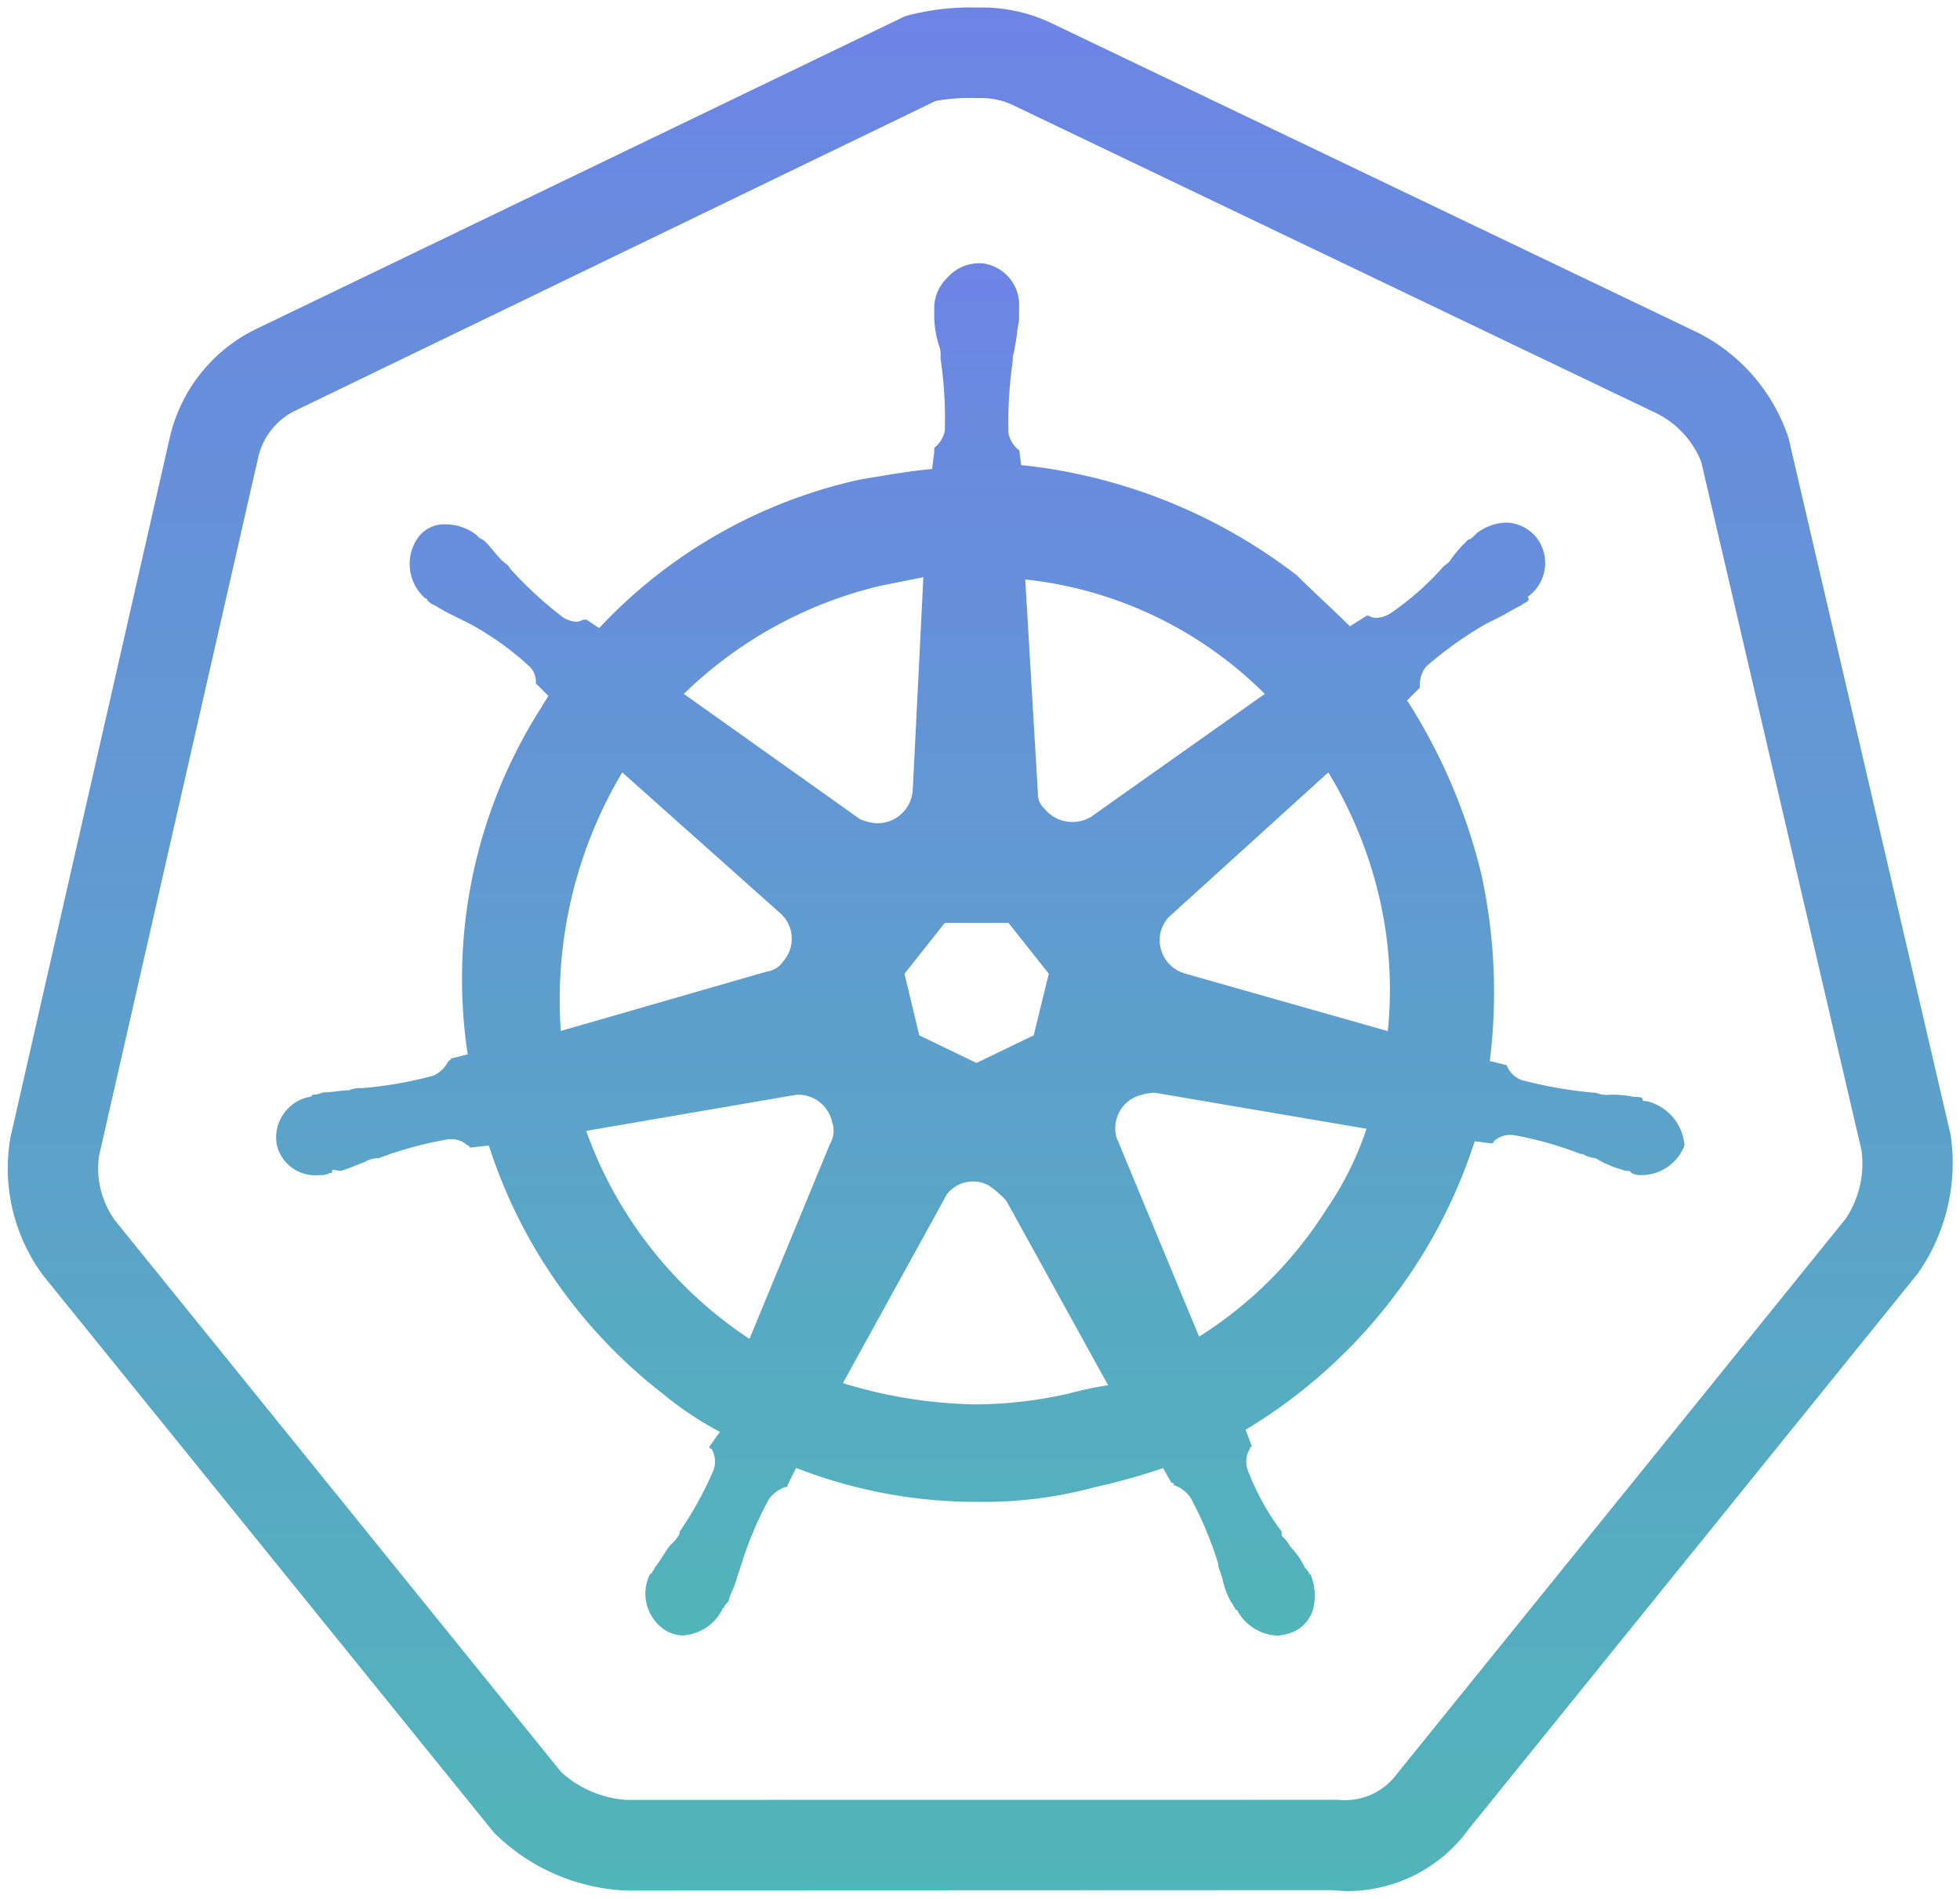 <svg xmlns="http://www.w3.org/2000/svg" xmlns:xlink="http://www.w3.org/1999/xlink" width="129.859" height="125.782" viewBox="0 0 129.859 125.782">
  <defs>
    <linearGradient id="linear-gradient" x1="0.5" x2="0.5" y2="1" gradientUnits="objectBoundingBox">
      <stop offset="0" stop-color="#6d84e5"/>
      <stop offset="1" stop-color="#51b5b9"/>
    </linearGradient>
  </defs>
  <g id="Group_362" data-name="Group 362" transform="translate(-4250.489 -2549.5)">
    <path id="Path_1386" data-name="Path 1386" d="M61.26-3a10.719,10.719,0,0,1,4.852,1.012l42.814,20.5a12.045,12.045,0,0,1,6.069,7.015l10.738,46.162a12.764,12.764,0,0,1-2.173,9.175L93.8,117.676a9.915,9.915,0,0,1-8.027,4.106H85.61l-.93-.061-46.88.018a13.236,13.236,0,0,1-8.581-3.829L-.643,81.006a11.938,11.938,0,0,1-2.172-9.155L7.745,25.474a10.639,10.639,0,0,1,5.881-7.255L56.447-2.422A16.26,16.26,0,0,1,61.26-3ZM85.2,115.742a4.278,4.278,0,0,0,3.844-1.721l29.74-36.788a6.585,6.585,0,0,0,1.043-4.515L109.208,27.1a6.1,6.1,0,0,0-2.984-3.229L63.484,3.406A4.977,4.977,0,0,0,61.26,3a12.594,12.594,0,0,0-2.782.19L16.193,23.642a4.562,4.562,0,0,0-2.6,3.194L3.065,73.036A5.843,5.843,0,0,0,4.13,77.374L33.673,113.9a7.135,7.135,0,0,0,4.3,1.841l47.034-.005Z" transform="translate(4253.996 2553)" stroke="rgba(0,0,0,0)" stroke-miterlimit="10" stroke-width="1" fill="url(#linear-gradient)"/>
    <path id="Path_1387" data-name="Path 1387" d="M105.59,69.45h0c-.14,0-.28,0-.28-.14s-.28-.14-.56-.14a6.856,6.856,0,0,0-1.69-.14,1.776,1.776,0,0,1-.84-.14h-.14a28.52,28.52,0,0,1-4.78-.84,1.691,1.691,0,0,1-.98-.98h0l-1.12-.28a36.807,36.807,0,0,0-.56-12.37A37.842,37.842,0,0,0,89.72,42.9l.84-.84h0v-.14a1.954,1.954,0,0,1,.42-1.26,25.22,25.22,0,0,1,3.93-2.81h0l.84-.42c.56-.28.98-.56,1.55-.84.14-.14.28-.14.42-.28s0-.14,0-.28h0a2.742,2.742,0,0,0,.56-3.93,2.677,2.677,0,0,0-1.97-.98,3.375,3.375,0,0,0-1.97.7h0l-.14.14c-.14.14-.28.28-.42.28a9.058,9.058,0,0,0-1.12,1.26c-.14.28-.42.42-.56.56h0a18.52,18.52,0,0,1-3.51,3.09,1.99,1.99,0,0,1-.84.28.842.842,0,0,1-.56-.14h-.14l-1.12.7c-1.12-1.12-2.39-2.25-3.51-3.37a36.023,36.023,0,0,0-18.27-7.31l-.14-1.12h0v.14a1.924,1.924,0,0,1-.7-1.12,28.2,28.2,0,0,1,.28-4.78v-.14c0-.28.14-.56.14-.84.14-.56.14-1.12.28-1.69V16.9h0a2.774,2.774,0,0,0-2.39-2.95,2.827,2.827,0,0,0-2.39.98,2.769,2.769,0,0,0-.84,1.97h0v.7a7.191,7.191,0,0,0,.28,1.69,1.776,1.776,0,0,1,.14.84v.14a26.607,26.607,0,0,1,.28,4.78,1.924,1.924,0,0,1-.7,1.12v.28h0l-.14,1.12c-1.55.14-3.09.42-4.78.7a33.5,33.5,0,0,0-17.28,9.84l-.84-.56h-.14c-.14,0-.28.14-.56.14a1.99,1.99,0,0,1-.84-.28,25.966,25.966,0,0,1-3.51-3.23h0c-.14-.28-.42-.42-.56-.56-.42-.42-.7-.84-1.12-1.26-.14-.14-.28-.14-.42-.28l-.14-.14h0a3.35,3.35,0,0,0-1.97-.7,2.135,2.135,0,0,0-1.97.98,3.024,3.024,0,0,0,.56,3.93h0a.137.137,0,0,1,.14.14s.28.28.42.28a14.464,14.464,0,0,0,1.55.84l.84.42h0a19.7,19.7,0,0,1,3.93,2.81,1.411,1.411,0,0,1,.42,1.26v-.14h0l.84.84c-.14.28-.28.42-.42.7a33.39,33.39,0,0,0-4.92,23.05l-1.12.28h0a.137.137,0,0,1-.14.14,2.206,2.206,0,0,1-.98.98,26.222,26.222,0,0,1-4.78.84h0a1.776,1.776,0,0,0-.84.14c-.56,0-1.12.14-1.69.14-.14,0-.28.14-.56.14-.14,0-.14,0-.28.14h0a2.741,2.741,0,0,0-2.25,3.23h0a2.618,2.618,0,0,0,2.81,1.97,1.262,1.262,0,0,0,.7-.14h0c.14,0,.14,0,.14-.14s.42,0,.56,0c.56-.14,1.12-.42,1.55-.56a1.99,1.99,0,0,1,.84-.28h.14a25.163,25.163,0,0,1,4.64-1.26h.14a1.59,1.59,0,0,1,1.12.42.137.137,0,0,1,.14.14h0l1.26-.14A33.918,33.918,0,0,0,40.4,88.83a22.341,22.341,0,0,0,3.79,2.53l-.7.98h0a.137.137,0,0,0,.14.14,1.676,1.676,0,0,1,.14,1.41,23.193,23.193,0,0,1-2.25,4.08v.14a2.458,2.458,0,0,1-.56.7c-.28.28-.56.84-.98,1.41-.14.14-.14.28-.28.42a.137.137,0,0,1-.14.14h0a2.891,2.891,0,0,0,1.12,3.79,2.6,2.6,0,0,0,.98.28,3.142,3.142,0,0,0,2.67-1.69h0a.137.137,0,0,1,.14-.14c0-.14.14-.28.28-.42.14-.56.42-.98.56-1.55l.28-.84h0a23.235,23.235,0,0,1,1.83-4.36,2.177,2.177,0,0,1,1.12-.84c.14,0,.14,0,.14-.14h0l.56-1.12A32.969,32.969,0,0,0,61.46,96a28.249,28.249,0,0,0,7.59-.98,42.2,42.2,0,0,0,4.5-1.26l.56.98h0c.14,0,.14,0,.14.14a2.177,2.177,0,0,1,1.12.84,23.918,23.918,0,0,1,1.83,4.36v.14l.28.84a5.176,5.176,0,0,0,.56,1.55c.14.14.14.28.28.42a.137.137,0,0,0,.14.14h0a3.163,3.163,0,0,0,2.67,1.69,3.3,3.3,0,0,0,1.12-.28,2.338,2.338,0,0,0,1.26-1.55,3.635,3.635,0,0,0-.14-2.11h0a.137.137,0,0,0-.14-.14c0-.14-.14-.28-.28-.42a5.231,5.231,0,0,0-.98-1.41,2.458,2.458,0,0,0-.56-.7v-.28a16.518,16.518,0,0,1-2.25-4.08,1.682,1.682,0,0,1,.14-1.41.137.137,0,0,1,.14-.14h0l-.42-1.12A34.738,34.738,0,0,0,94.2,72.11l1.12.14h0a.137.137,0,0,0,.14-.14,1.59,1.59,0,0,1,1.12-.42h.14a23.737,23.737,0,0,1,4.5,1.26h.14a1.99,1.99,0,0,0,.84.28,7.342,7.342,0,0,0,1.55.7c.14,0,.28.14.56.14.14,0,.14,0,.28.14h0a1.262,1.262,0,0,0,.7.14,3.053,3.053,0,0,0,2.81-1.97,3.277,3.277,0,0,0-2.51-2.93ZM64.98,65.09l-3.79,1.83L57.4,65.09l-.98-4.08,2.67-3.37h4.22l2.67,3.37-1,4.08Zm22.9-9.13a26.983,26.983,0,0,1,.56,8.85L75.09,61.02h0a2.306,2.306,0,0,1-1.69-2.81,2.256,2.256,0,0,1,.56-.98L84.5,47.67a28.427,28.427,0,0,1,3.38,8.29ZM80.29,42.47,68.77,50.62a2.394,2.394,0,0,1-3.09-.56,1.271,1.271,0,0,1-.42-.98l-.84-14.19a26.421,26.421,0,0,1,15.87,7.58ZM54.86,35.3l2.81-.56-.7,14.05h0a2.344,2.344,0,0,1-2.39,2.25,3.3,3.3,0,0,1-1.12-.28L41.8,42.47A27.888,27.888,0,0,1,54.86,35.3ZM37.72,47.67l10.4,9.27h0a2.262,2.262,0,0,1,.28,3.23,1.576,1.576,0,0,1-1.12.7L33.65,64.8a29.425,29.425,0,0,1,4.07-17.13ZM35.33,71.42l13.91-2.39a2.3,2.3,0,0,1,2.39,1.83,1.682,1.682,0,0,1-.14,1.41h0L46.15,85.2A27.653,27.653,0,0,1,35.33,71.42Zm31.9,17.42a28.518,28.518,0,0,1-6.04.7,31.237,31.237,0,0,1-8.85-1.41l6.89-12.51a2.184,2.184,0,0,1,2.81-.56,7.011,7.011,0,0,1,1.12.98h0l6.75,12.23a24.471,24.471,0,0,0-2.68.57ZM84.37,76.62a26.922,26.922,0,0,1-8.43,8.43L70.46,71.84a2.289,2.289,0,0,1,1.26-2.67,4.088,4.088,0,0,1,1.26-.28l14.05,2.39a21,21,0,0,1-2.66,5.34Z" transform="translate(4253.996 2553)" stroke="rgba(0,0,0,0)" stroke-miterlimit="10" stroke-width="1" fill="url(#linear-gradient)"/>
  </g>
</svg>
